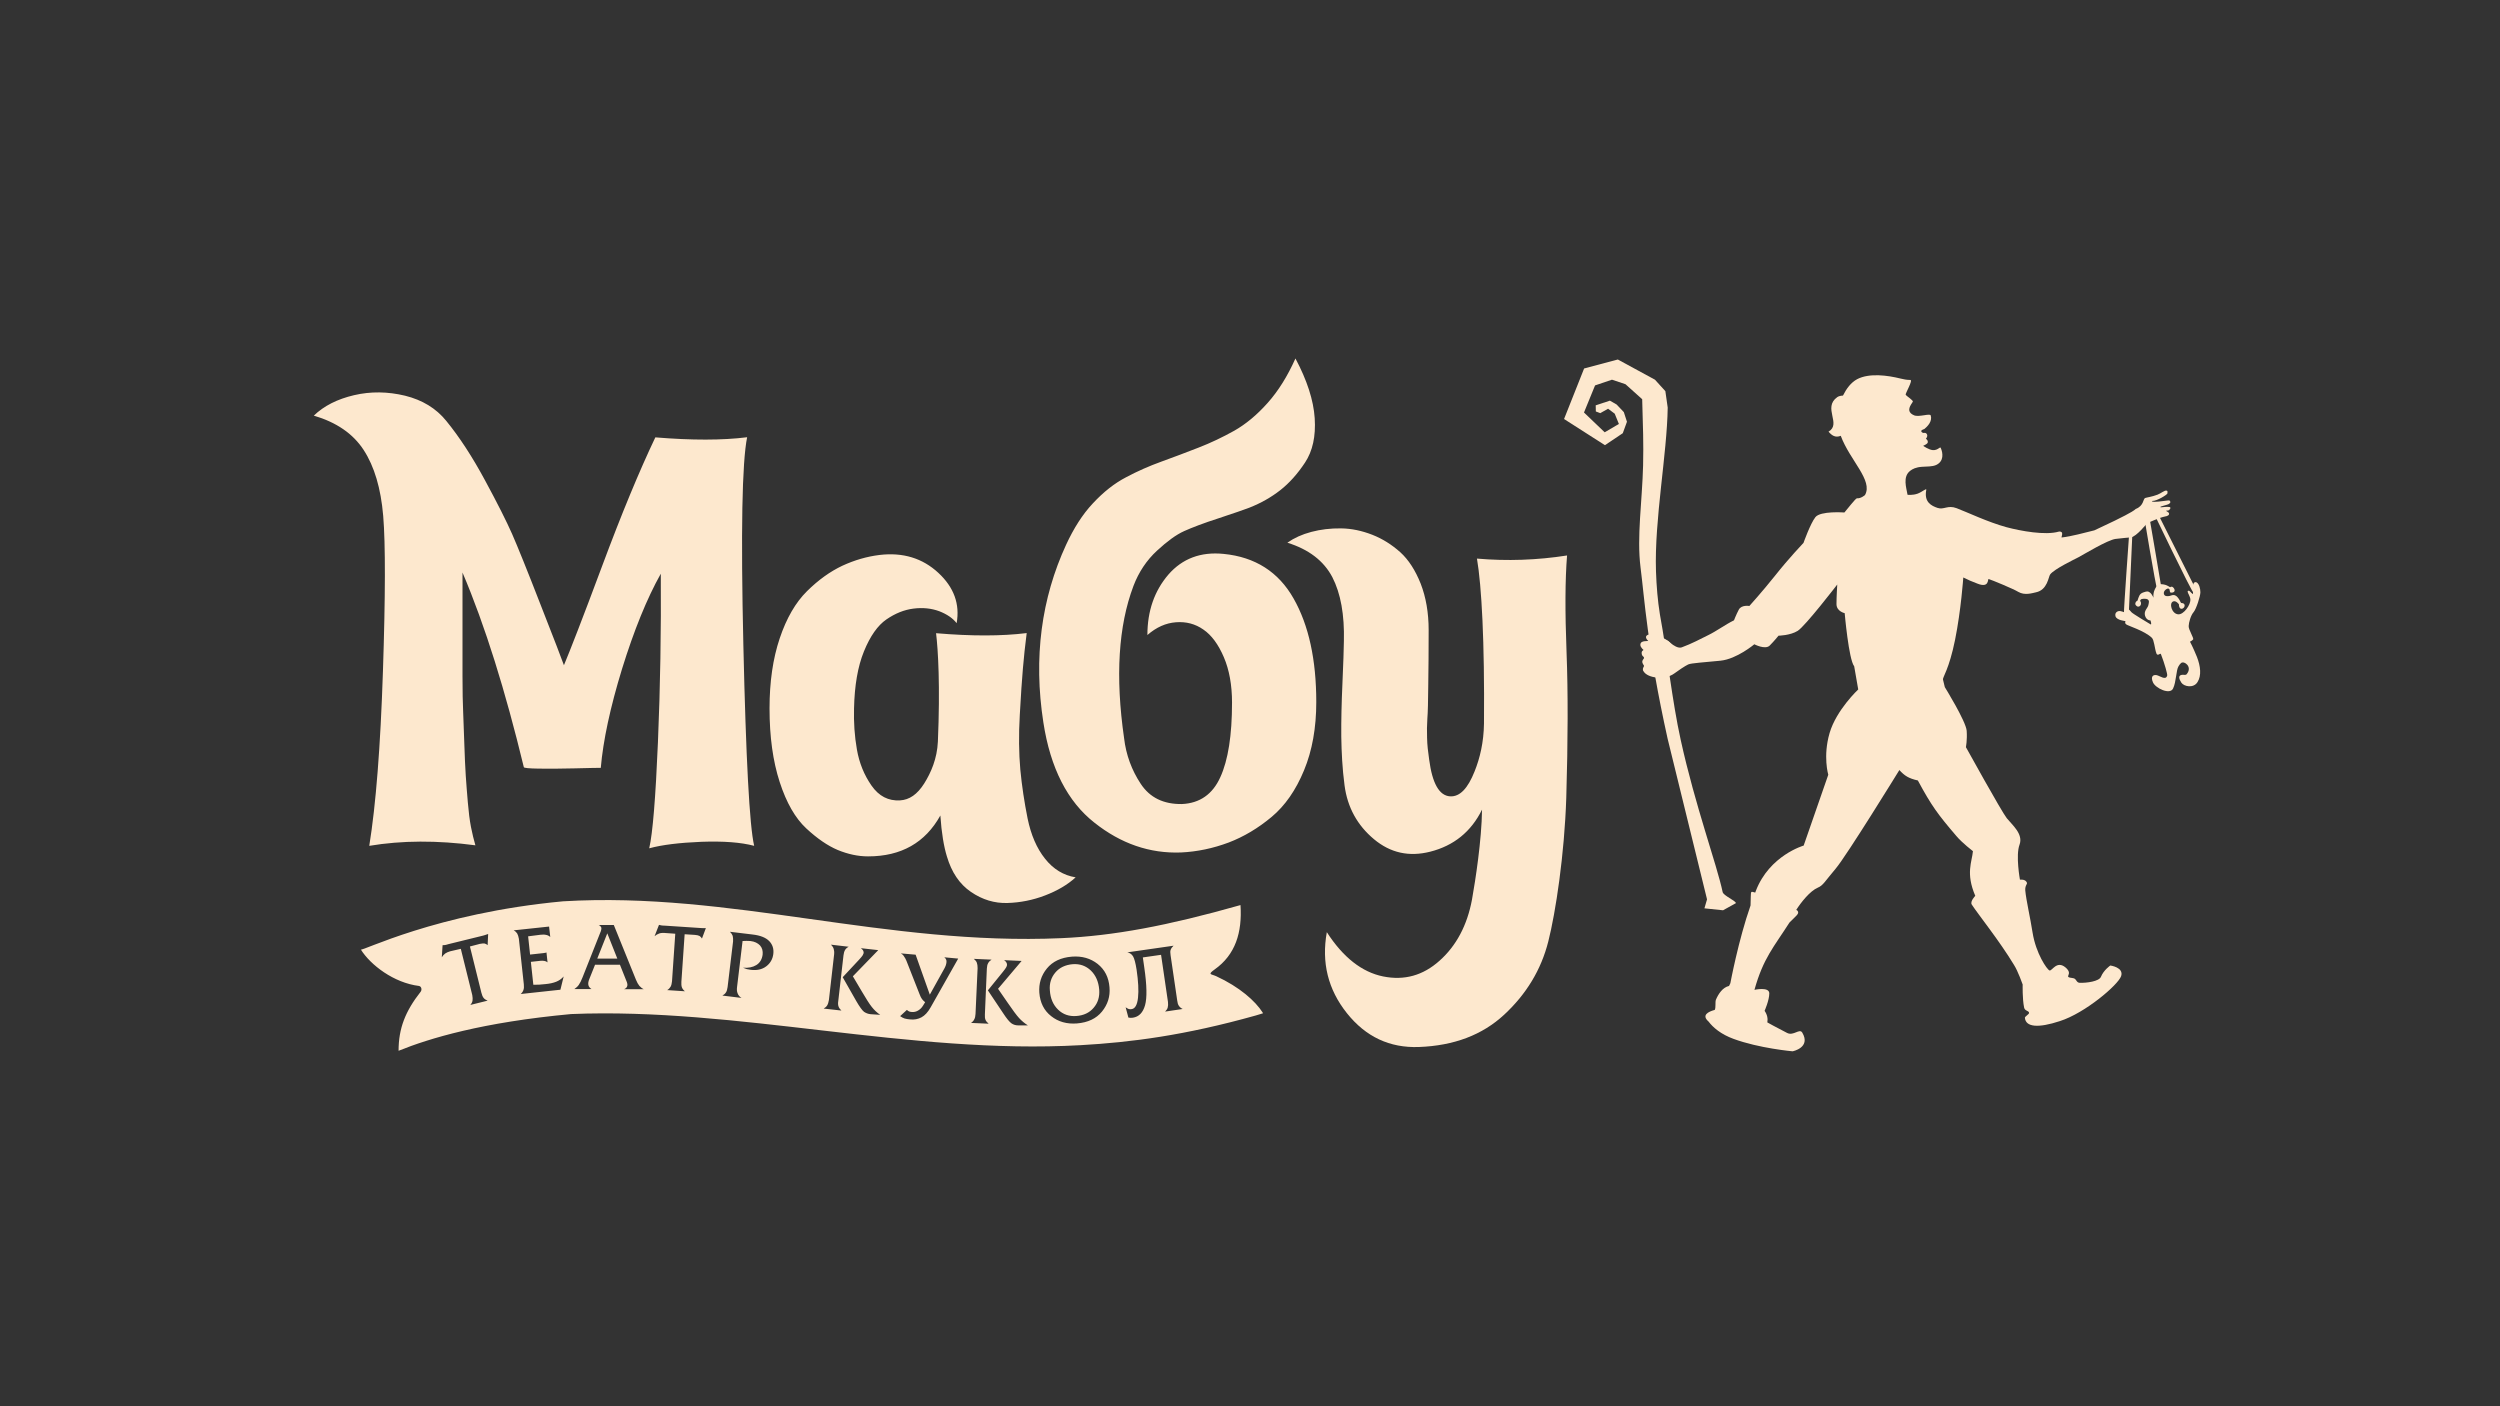 <?xml version="1.0" encoding="UTF-8"?> <!-- Generator: Adobe Illustrator 23.0.2, SVG Export Plug-In . SVG Version: 6.00 Build 0) --> <svg xmlns="http://www.w3.org/2000/svg" xmlns:xlink="http://www.w3.org/1999/xlink" id="Layer_1" x="0px" y="0px" viewBox="0 0 1920 1080" style="enable-background:new 0 0 1920 1080;" xml:space="preserve"><rect x="0" y="0" width="1920" height="1080" fill="#333333" stroke="none"/> <style type="text/css"> .st0{fill:#FDE8CE;} </style> <g> <path class="st0" d="M932.9,744.5c15.8-11.2,21.2-28.2,19.8-49.4c-56.4,16-97.5,23.6-137.4,25.4c-135.5,6-253.5-36-382.8-28.3 c-98,9.1-155.3,39-155.4,37c7.5,12,25.4,25.6,44.6,28c2,0.3,2.5,2.9,1.4,4.4c-11.8,15-17,28.2-17,45.4 c23.7-9.6,64.4-21.9,132.5-28.2c127.8-5.3,259.7,31.3,391.2,23.9c38.9-2.2,80.1-7.5,134.6-22.8c0.2-0.1,2.9-0.9,5.6-1.7 c-0.1-0.2-0.3-0.4-0.3-0.6c-5.6-8.8-17.7-19.6-35.7-27.9C930.3,748,927,748.7,932.9,744.5L932.9,744.5z M360.9,726.9l8.8,35.5 c0.4,1.7,1,3.1,1.7,4s1.8,1.6,3.1,2.1l-13.3,3.3c0.9-1,1.5-2.1,1.7-3.3s0.1-2.6-0.2-4.3l-8.8-35.5l-8.2,1.9c-1.5,0.4-2.7,1-3.8,1.7 c-1,0.8-1.9,1.7-2.6,2.9l0.6-9.3c0.6,0,1.2,0,1.8-0.1c0.6-0.1,1.5-0.3,2.7-0.7l26.4-6.5c0.6-0.2,1.3-0.3,2-0.6 c0.7-0.2,1.4-0.5,2.1-0.7l-0.4,8.6c-0.7-0.7-1.5-1.1-2.4-1.3c-0.9-0.1-2.1,0-3.6,0.3L360.9,726.9z M899,733.6l5.1,34.8 c0.2,1.8,0.6,3.1,1.3,4.1s1.6,1.8,2.9,2.4l-13.5,2c1-1,1.7-2,2-3.1s0.4-2.6,0.2-4.3l-5.3-36.2l-14,2l1.1,7.7 c2,13.6,2.2,23.3,0.6,29c-1.6,5.7-4.7,8.9-9.4,9.6c-0.6,0.1-1.2,0.1-1.7,0.1s-1.2-0.1-1.7-0.2l-2.1-7.9c0.8,0.6,1.6,1,2.3,1.3 c0.7,0.2,1.5,0.3,2.3,0.1c2.7-0.4,4.3-3.3,4.9-8.8c0.6-5.5,0.2-12.7-1.1-21.5c-0.8-5.1-1.7-8.5-2.7-10.2s-2.5-2.7-4.4-3.1l35.5-5.1 c-1.1,1-1.8,2-2.2,3.1C898.7,730.3,898.7,731.7,899,733.6L899,733.6z M823.2,734.7c7.7-0.6,14.3,1.3,19.8,5.6 c5.5,4.4,8.5,10.3,9.1,18c0.6,7-1.4,13.2-5.8,18.6c-4.4,5.4-10.8,8.4-19.2,9.1c-7.8,0.6-14.4-1.3-19.8-5.6 c-5.5-4.3-8.5-10.3-9.1-18c-0.5-7,1.4-13.2,5.8-18.6C808.4,738.4,814.8,735.4,823.2,734.7L823.2,734.7z M823.8,740.5 c-5.6,0.5-10.1,2.6-13.3,6.4c-3.2,3.8-4.7,8.4-4.2,13.8c0.4,6.1,2.5,11,6.3,14.7s8.5,5.3,14,4.9c5.6-0.4,10.1-2.5,13.3-6.3 c3.3-3.8,4.7-8.4,4.3-13.9c-0.5-6.1-2.6-11-6.4-14.7C833.9,741.7,829.3,740.1,823.8,740.5L823.8,740.5z M747.9,736.4l13.6,0.6 c-1.2,0.8-2.1,1.7-2.6,2.7c-0.6,1-0.9,2.4-1,4.2l-1.5,35.1c-0.1,1.8,0,3.2,0.5,4.3c0.4,1,1.3,2,2.4,2.9l-13.6-0.6 c1.1-0.7,2-1.6,2.5-2.7c0.6-1,0.9-2.4,1-4.2l1.6-35.2c0-1.7-0.2-3.1-0.6-4.2C749.8,738.3,749,737.3,747.9,736.4L747.9,736.4z M758.7,760.6l11.6-14.3c1.2-1.5,2-2.6,2.4-3.3c0.4-0.8,0.7-1.4,0.7-2c0-0.7-0.2-1.4-0.6-2c-0.4-0.7-1-1.1-1.7-1.6l13.5,0.6 l-18.1,21.4l7.6,11c3.7,5.4,6.5,9.2,8.5,11.4s4.3,4.1,6.8,5.7h-7.5c-1.8,0-3.5-0.5-5-1.5s-3.7-3.6-6.5-7.9L758.7,760.6z M691.9,732.2l11.3,1l10.9,30.7l11.4-20.5c0.3-0.7,0.7-1.4,0.9-2.1c0.3-0.8,0.4-1.6,0.5-2.4c0.1-0.7,0-1.4-0.3-2 c-0.3-0.7-0.7-1.2-1.4-1.7l10.7,1l-21.2,37.5c-2.1,3.7-4.4,6.2-7,7.6c-2.6,1.4-5.5,2-8.9,1.6c-1.6-0.1-2.9-0.4-4.1-0.7 c-1.1-0.4-2.3-1-3.4-1.8l5.2-4.8c0.5,0.5,1.1,0.9,1.7,1.2c0.6,0.2,1.3,0.4,2,0.4c1.7,0.2,3.4-0.2,4.9-1.1c1.5-0.9,2.8-2.1,3.8-3.8 l1.6-2.6c-1-0.7-1.7-1.6-2.4-2.4c-0.6-0.8-1.3-2.1-1.9-3.8l-10.1-25.7c-0.5-1.3-1.2-2.4-1.9-3.4 C693.7,733.5,692.9,732.8,691.9,732.2L691.9,732.2z M638.2,725.5l13.6,1.6c-1.3,0.7-2.2,1.5-2.8,2.5s-1,2.4-1.2,4.1l-4,35 c-0.3,1.8-0.2,3.2,0.2,4.3s1.1,2.1,2.2,3.1l-13.6-1.5c1.2-0.7,2.1-1.5,2.7-2.5c0.6-1,1-2.4,1.3-4.1l4-35c0.2-1.7,0-3.1-0.3-4.2 C639.9,727.5,639.2,726.5,638.2,725.5L638.2,725.5z M647.2,750.5l12.6-13.5c1.3-1.4,2.1-2.4,2.6-3.1c0.4-0.7,0.7-1.4,0.9-2 c0-0.7-0.1-1.4-0.5-2c-0.4-0.7-1-1.2-1.7-1.7l13.4,1.5L655,749.8l6.8,11.5c3.3,5.6,5.8,9.6,7.7,12s4,4.4,6.5,6.1l-7.5-0.5 c-1.8-0.2-3.4-0.8-4.9-1.8c-1.4-1.1-3.4-3.8-6-8.3L647.2,750.5z M569.5,766.4l-14.7-1.8c1.2-0.7,2.1-1.4,2.7-2.4 c0.7-0.9,1-2.3,1.3-4.2l4.2-35c0.1-1.7,0-3.1-0.3-4.3c-0.4-1.1-1.1-2.1-2.1-3.1l17.4,2.1c6,0.7,10.2,2.4,12.8,5.1 c2.5,2.6,3.6,5.9,3.1,9.9s-2.4,7.2-5.5,9.5c-3.2,2.4-7.2,3.2-11.9,2.6c-0.9-0.1-1.8-0.3-2.9-0.5c-1-0.3-2-0.7-3-1.1 c4,0.3,7.4-0.3,10.2-2s4.4-4.4,4.9-8c0.3-2.8-0.3-5.2-2-7.1c-1.7-1.8-4.1-3-7.4-3.4c-1-0.1-2-0.1-3-0.1s-2,0-3,0.1l-4.2,35 c-0.3,2.1-0.2,3.8,0.4,5.2C567.1,764.5,568.1,765.6,569.5,766.4L569.5,766.4z M525.8,717.5l-2.5,36.5c-0.1,1.8,0,3.2,0.4,4.3 s1.2,2.1,2.3,3l-13.6-0.9c1.2-0.7,2-1.6,2.6-2.6s0.9-2.4,1.1-4.2l2.5-36.5l-8.4-0.6c-1.6-0.1-2.9,0-4.1,0.5c-1.2,0.4-2.3,1.1-3.4,2 l3.4-8.7c0.6,0.2,1.2,0.3,1.8,0.4c0.6,0.1,1.5,0.2,2.7,0.2l27.2,1.8c0.6,0,1.3,0.1,2,0.1s1.5,0,2.3,0l-3,8c-0.5-0.9-1.1-1.5-1.9-2 c-0.8-0.4-2-0.7-3.5-0.8L525.8,717.5z M459.8,710.4h11.6l17,42c0.8,2,1.7,3.6,2.6,4.7c1,1.1,2.1,2,3.4,2.6h-15.1 c1.2-0.5,2-1.2,2.3-2.1c0.4-0.9,0.3-2-0.2-3.4l-5.3-13.3H457l-4.4,11c-0.8,1.9-1,3.5-0.7,4.7s1.1,2.2,2.4,3h-13.2 c1.3-0.9,2.5-1.9,3.4-3.2s1.9-3.2,2.9-5.8l14.1-35.6c0.4-1.1,0.5-2.1,0.2-2.9C461.3,711.4,460.7,710.8,459.8,710.4L459.8,710.4z M466.4,716.8l-7.7,19.4h15.4L466.4,716.8z M394.5,714.5l27.2-2.9l0.9,8c-0.9-0.8-2-1.4-3.2-1.6c-1.2-0.3-2.7-0.3-4.4-0.1l-9.4,1.2 l1.5,14l10.1-1.1c0.4,0,0.8-0.1,1.3-0.2c0.4,0,0.8-0.2,1.2-0.3l0.8,7.6c-0.7-0.6-1.5-1-2.4-1.1c-0.9-0.2-1.9-0.2-3.1-0.1l-7.3,0.8 l1.9,17.6c1.5,0,3.1,0,4.6-0.1c1.6-0.1,3.1-0.2,4.5-0.4c3.4-0.3,6.1-0.9,8.4-1.8c2.2-0.9,4.2-2.2,5.8-4.1l-2.5,10.2l-30.5,3.3 c1-0.9,1.7-1.9,2.1-3.1c0.4-1.1,0.5-2.6,0.3-4.3l-3.8-35c-0.3-1.7-0.7-3-1.3-4.1C396.7,716.1,395.8,715.2,394.5,714.5L394.5,714.5z "></path> <path class="st0" d="M573.8,335.8c-3.9,19.1-4.9,72.3-2.9,159.6s4.7,138.8,8.3,154.2c-10.2-2.7-23.6-3.7-40.5-3.1 c-16.9,0.7-30.2,2.3-40.1,5c2.7-11.6,4.9-38.9,6.7-81.5c1.8-42.7,2.5-85.8,2.2-129.4c-10.7,19.1-20.6,43.5-29.8,73.2 c-9.1,29.7-14.5,55-16.3,75.9c-2.1,0-8.8,0.1-19.9,0.4c-11.2,0.3-20.5,0.3-27.8,0.2s-11.3-0.5-11.4-1.1 c-14.2-58.7-29.7-108.6-47.1-149.5v25.7v27.8v26.2c0,11.6,0.2,20.8,0.5,27.3s0.6,14.8,0.9,24.6c0.3,9.9,0.7,18,1.1,24.4 s1,13.3,1.6,20.6s1.4,13.6,2.4,18.8s2.2,9.9,3.4,14.1c-29.3-3.9-56.4-3.8-81.5,0.4c5.1-31.6,8.6-76.3,10.5-134.1 c1.9-57.7,2-97.6,0.2-119.3c-1.8-21.2-6.8-38-15-50.6s-21-21.3-38.3-26.4c7.8-7.5,18.1-12.7,30.9-15.7c12.8-3,25.9-2.8,39.2,0.4 c13.3,3.3,23.8,9.7,31.6,19.3c10.2,12.5,20.1,27.7,29.8,45.7c9.7,17.9,16.6,31.7,20.8,41.2c4.2,9.6,11.5,27.6,21.9,54.4 c10.5,26.7,16.4,42.2,17.9,46.4c4.4-10.5,14.3-35.8,29.3-76.1s28.7-73.3,40.9-98.9C531.2,338.2,554.7,338.2,573.8,335.8 L573.8,335.8z M788.5,486.2c-1.2,9.6-2.2,18.5-2.9,27.1c-0.7,8.5-1.6,20.5-2.4,35.8c-0.9,15.4-0.7,29.3,0.4,41.9 c1.2,12.6,3.1,25.1,5.6,37.6c2.6,12.6,7,22.9,13.4,30.9c6.4,8.1,14.3,12.8,23.5,14.3c-6.2,5.7-14.1,10.3-23.5,13.9 c-9.4,3.6-19,5.5-28.9,5.8s-19.2-2.5-28-8.5s-14.9-15.1-18.5-27.3c-2.3-7.5-4.1-17.9-5-31.4c-11.6,20.9-30.1,31.4-55.5,31.4 c-7.8,0-15.5-1.7-23.3-4.9c-7.8-3.3-15.8-8.8-24.2-16.6s-15.2-19.6-20.4-35.6S591,565.8,591,544c0-20.3,2.6-38.2,7.8-53.7 s12.2-27.6,21-36.3s17.8-15.1,27.1-19.5c9.3-4.3,18.8-7.1,28.7-8.3c17.9-2.1,32.9,2.5,45,13.7s16.7,24.1,14.1,38.7 c-3-3.9-7.5-6.9-13.4-9.2c-6-2.2-12.6-2.9-19.7-2c-7.2,0.9-14.1,3.7-20.8,8.3c-6.7,4.6-12.5,12.8-17.3,24.6s-7.2,26.3-7.6,43.7 c-0.3,10.7,0.4,21.3,2.2,31.6s5.5,19.5,11.2,27.7s13,11.9,21.9,11.4c7.2-0.4,13.3-4.6,18.6-13c5.2-8.3,9.9-19,10.5-32.2 c1.8-42.3,0.2-70.2-1.4-83.2C746,488.6,769.1,488.6,788.5,486.2L788.5,486.2z M994.9,275.3c8.9,16.7,13.9,32.1,14.8,45.9 c0.9,13.9-1.6,25.2-7.4,34c-5.8,8.8-12.2,15.9-19.1,21.3c-6.9,5.4-14.8,9.9-23.7,13.4c-3.9,1.5-11.7,4.2-23.5,8.1 c-11.8,3.8-20.6,7.2-26.6,9.9c-6,2.7-12.9,7.7-20.8,15c-7.9,7.3-14,16.3-18.1,27.1c-11.6,30.7-14,69.7-7.2,116.9 c1.5,12.8,5.8,24.5,12.8,35.1s17.5,15.7,31.6,15.5c13.7-0.6,23.6-7.5,29.5-20.6c6-13.1,9-32.2,9-57.3c0-13.4-2.1-25.1-6.3-34.9 c-4.2-9.8-9.4-16.9-15.7-21.2c-6.3-4.4-13.3-6.2-21.1-5.6s-15,3.8-21.9,9.8c0-18.5,5.4-33.9,16.1-46.4 c10.7-12.3,24.9-17.7,42.5-15.9c24.2,2.4,42.1,13.8,53.7,34.3c11.6,20.4,17.4,46.9,17.4,79.5c0,19.7-3.1,37.2-9.4,52.4 c-6.3,15.3-14.6,27.2-24.9,35.8c-10.3,8.6-21.3,15.2-33.1,19.7c-11.8,4.4-23.9,7-36.5,7.6c-23.9,0.9-46.1-6.7-66.5-22.9 c-20.5-16.1-33.8-41.7-39.2-77c-7.7-49.8-1.5-95.3,17.5-136.5c5.8-12.5,12.5-23.2,20.6-31.8c8.1-8.7,16.5-15.3,25.3-19.9 c8.8-4.7,17.9-8.7,27.3-12.1c9.4-3.4,18.9-7,28.4-10.7c9.6-3.7,18.7-8.1,27.5-13c8.8-5,17.3-12,25.6-21.3 C981.9,300.1,988.9,288.7,994.9,275.3L994.9,275.3z M1203.5,426.6c-1.5,18.5-1.6,43.2-0.4,74.1s1.1,68.2-0.2,111.9 c-1.4,43.7-8.2,88.4-13.8,110.4c-5.5,21.8-16.9,40.5-33.8,56.2s-38.7,23.9-65.6,24.9c-22.4,0.8-40.8-7.8-55.3-26 s-19.6-38.9-15.4-62.2c12.5,19.4,27,30.7,43.2,34c16.3,3.3,30.7-0.7,43.4-12.1c12.7-11.3,21.2-27,24.9-47c2.6-14.6,7.4-45.4,7.7-69 c-8.4,17-21.7,27.7-39.8,32.3c-16.2,4.1-30.5,1-43.2-9.6s-20.4-24.4-22.6-41.4c-1.7-12.8-2.3-25.3-2.5-37.4 c-0.1-12.1,0.2-25.8,0.9-41.2c0.7-15.4,1-26,1.1-32c0.5-20.3-2.4-36.7-8.9-49.3c-6.6-12.5-18.1-21.3-34.5-26.4 c5.1-3.6,11.2-6.4,18.4-8.3s14.7-2.8,22.8-2.7c8.1,0.1,16,1.8,24,4.9c7.9,3.1,15,7.6,21.5,13.4c6.4,5.8,11.6,13.9,15.7,24.2 c4,10.3,6.1,22.2,6.1,35.6c0,15.5-0.1,29.6-0.3,42.1c-0.1,12.6-0.3,21.2-0.7,26c-0.3,4.8-0.4,9.7-0.2,14.8 c0.1,5.1,0.7,10.6,1.6,16.6c2.4,18.2,7.7,27.7,16.1,28.2c7.5,0.4,13.6-6.1,18.8-19.2c4.1-10.2,7-22.4,7.2-36.7 c0.5-63.3-1.8-105.5-5.4-126.7C1157.4,431,1180.5,430.2,1203.5,426.6L1203.5,426.6z"></path> <path class="st0" d="M1262.4,515.8c-0.1-0.2-0.9-0.7-0.6-2.4c0.1-0.7,0.9-1.6,0.8-2.1c-0.3-0.8-1.5-1.8-1.3-3.5 c0.3-1.5,1.4-1.8,1.3-2.6c-0.2-1.4-1.5-0.7-1.8-3.4c-0.2-2.1,1.4-2.2,1.4-2.7c0,0-2.3-1.8-2.4-3.7c0-1,0-2.3,2.8-2.9l1.1-0.1 c10.9-0.4,14.2-3.3,19.4,1.5c2,1.8,5.8,4.2,8.4,3.3c8.1-3,13.7-6.1,20.4-9.4c6.4-3.1,12.9-8,19.8-11.4c0,0,1.6-4.2,3.7-8.2 c2.1-3.9,8.1-2.8,8.1-2.8s9.8-10.8,20-23.6c10.2-12.9,21.6-24.9,21.6-24.9s5.2-14.7,9.1-19.7s22.3-3.6,22.3-3.6 c1.4-1.6,8.7-11,9.6-10.9c3.1,0.3,6.2-2.5,6.2-2.5c6.4-11.2-11.6-26.6-18.6-45.5c-4.2,1.7-6.9-0.3-9.4-3.2 c10.2-5.9-4.7-18.3,6.7-26.5c1-0.7,2.5-1.1,4.4-1.2c2.7-5.4,6.1-10,10.9-12.6c9.4-4.9,23.5-2.9,33.2-0.5c2.4,0.6,4.8,1.1,7.6,1.1 c2.4,0-4.1,10.6-3.5,11.4c1,1.4,6.1,4.3,5.4,5.4c-0.5,0.8-1,1.5-1.4,2.2c-2,3.3-2.1,6.3,2.5,8.2c3.8,1.5,12.4-1.8,12.7,0.1 c0.7,2.1,0.1,4.3-1,6.1c-1.1,1.8-2.7,3.3-3.8,4.2c-0.2,0.1-0.5,0.3-0.7,0.3c-0.3,0.1-0.6,0.3-0.9,0.4c-2.1,1,0.1,2.6,1.2,2.4 c1.8-0.5,3.1,1.5,2.3,3.1c-0.2,0.4-0.2,0.7-0.8,1.4c1,0.6,1.7,1.7,1.4,2.9c-0.3,1-2.4,2-3.5,2.5c0,0,4.3,3.1,7.5,3.3 c4,0.2,5.4-3,6-1.7c1.7,3.9,2.6,10.2-3.5,13.1c-3.1,1.4-7.2,1.1-10.8,1.4c-4.8,0.3-7.4,1.7-9.2,3.1c-5.9,4.6-2.9,13-2,18.4 c0,0,4,0.5,7.8-0.9c3.3-1.2,6.9-4.5,6.6-2.9c-1.9,9.4,3.9,12.3,8.7,13.9c4.8,1.6,7.8-2.4,14.6,0.2c8.2,3.1,24,10.7,38.3,14.6 c10.9,2.9,29.8,6.4,40.1,3.4c0.9-0.3,2.4,0.1,2.6,1.1c0.3,1.2-0.7,3.4-0.4,3.4c7.4-0.8,17.9-3.7,25.2-5.5c0,0,13.3-6.3,15.4-7.3 c2.1-1.1,14.2-6.8,16.3-9.1c6.3-2.4,5.6-7.6,7.2-8.4c0.9-0.4,5.5-1,9.6-2.6c2.8-1.1,5.3-3.4,6.8-3.1c1.3,0.2,0.7,1.1,0.8,2.1 c0.1,0.9-8.3,6-11.4,5.8c-0.7,0-1.1,0.6,1.4,0.7c3.4,0.1,11.2-1.4,11.6-1c0.7,0.8,1.3,1.7-1,2.9c-1.1,0.5-6,1.6-6,2 c0,0.3,0,0.3,0.7,0.3c1.3-0.2,4.8-0.5,6.3-0.2c1.6,0.3,0,2.7-1.3,2.7c-3.1,0,0.3,0.8,0.8,1.9c0.7,1.6-1.1,2.4-3.1,2.7 c-3.9,0.7-13.6,5.1-13.6,5.1s-8.2,10.4-12.5,10.9c-4.2,0.5-5.8,0.4-11.8,1.2c-6.1,0.8-24.9,12.2-28.3,14s-18.8,9.1-21.9,13.3 c-1.3,1.7-2,11.9-10.9,13.7c-3.1,0.7-8.7,2.5-13.5-0.3c-3.9-2.4-20.5-9.2-22.8-9.9c-1-0.3,0.8,7.3-8.7,3.5l-5.5-2.2l-5.3-2.5 c0,0-1.7,25-6.3,47.8c-4.6,22.8-9.7,28.9-9.3,30.6l1.4,5.8c0,0,16.2,26.2,16.8,33.5c0.5,7.4-0.6,12.6-0.6,12.6s27.3,49.4,31.4,54.6 c4.2,5.2,12.8,12.1,9.8,20.3c-3.1,8.2,0.3,26.9,0.3,26.9s4.3-0.7,5.4,2.4c0.3,1-1.6,2.2-1.3,5.9c0.7,7.6,3.9,21.2,5.6,32.3 c2.6,16.2,11.1,28.4,13,29.1c1.9,0.7,5.5-8,12.3-2.3c6.8,5.8-2.7,7.2,5.7,8.2c2.8,0.3,2.4,3.4,5.1,3.6c5.4,0.2,15-1.1,16.4-4.6 c2.1-5.2,7.2-8.7,7.2-8.7s10.6,1.4,8.3,8.2c-2.4,6.8-27.6,28.3-47,34.5c-16.7,5.5-26.3,4.7-26.9-2.6c0-0.9,3.2-2.7,3.2-3.6 c0-2-3.2-1.3-3.8-4.2c-1.4-6.8-1.1-17.7-1.1-17.7s-3.7-10.5-6.7-15.1c-11.1-18.4-27.6-38.9-32.4-46.3c-1.5-2.4,2.7-6.7,2.7-6.7 c-7.5-17.4-2.5-26.2-1.8-34.3c0,0-8.3-6.4-12.6-11.5c-14.3-16.7-19.2-23.3-29.7-42.8c-7.1-1.6-10.2-3.6-14.2-8 c0,0-40.5,65.8-48.9,75.7s-9.6,12.9-13.7,14.6c-6.1,2.6-12.9,11.3-16.6,17.1c0.6,0.3,1,0.6,1.1,0.8c1.4,2.2-1,3.5-6.3,8.9 c-12,18.8-20.1,27.3-26.9,51.7c0,0,11.4-2.6,11.4,2.7s-3.6,13.4-3.6,13.4c2.1,3.1,2.6,6,2.1,8.9c0,0,7.5,4.2,15.2,8.1 c4.9,2.5,9.5-3.7,11.6-0.3c6.9,11.6-7.4,14.4-7.4,14.4s-25.8-2.3-45.5-9.6c-9.6-3.5-15.7-8.8-19-13.2c-5.7-5-0.3-7.6,4.7-9 c1-1.7,0.2-6,0.9-7.8c1.9-4.5,5.2-9.5,10.1-10.6l1-2.1c0,0,6.2-33.2,15.5-59.7c0.2-5.2,0.1-9.7,0.5-10.2c0.3-0.5,1.7-0.2,3.1,0.3 c0.2-0.4,0.4-0.9,0.5-1.4c10.5-27.2,36.7-34.7,36.7-34.7l18.9-54.4c0,0-4.2-14.1,1-32c5.2-17.8,22-33.5,22-33.5l-3.1-17.8 c-4.2-5.2-7.3-40.8-7.3-40.8s-6.3-1.3-6.3-7c0-5.8,0.6-15,0.6-15s-24.6,32-30.4,35.6s-14.7,3.7-14.7,3.7s-3.4,4.2-6.8,7.6 s-11.8-1-11.8-1s-13.4,11.3-25.9,12.6c-12.6,1.3-22.5,1.8-24.9,2.9s-8.4,5.2-10.5,6.8C1278.7,522.6,1265.5,520.8,1262.4,515.8 L1262.4,515.8z M1637.2,401.6c2-1.1,3.9-2.2,5.2-2.9c1.4-0.7,0.1-1.4,3.8-4c3.7-2.6,7-0.7,7-0.7s-2.4-0.2-4.9,1.6 c-2.5,1.8-2.4,3.6-4.7,4.6C1641.1,401.4,1637.2,401.6,1637.2,401.6L1637.2,401.6z"></path> <path class="st0" d="M1309,697.6l2-6.9l-30.3-123.5c-15.7-71-17.7-107.6-20.8-131.7c-2.9-23.2,1.3-50.5,2-78.1 c0.4-17.6-0.1-29.3-0.7-50.8l-12.8-11.5l-10.4-3.5l-13,4.4l-8.5,20.8l15.9,15.2l10.9-6.4l-3.2-7.9l-5.1-3.8l-6,3.4l-3.4-1.3 l-0.1-4.7l10.9-3.6l5.2,3l5.5,5.8l2.4,7.4l-3.2,8.8l-13.7,9.2l-31.4-20.1l15.4-38.8l25.9-6.9l28.5,15.5l8,8.8l1.8,12.6 c-0.5,35.8-10.3,86.2-9,125.8c0.4,11.4,1.3,22.5,3,33c5.7,30.8,9.4,66.6,16,96.5c11.2,50.9,27.7,95.5,32.2,116.8 c0.6,2.8,9.9,6.5,10.2,8.5l-9.9,5.5L1309,697.6z"></path> <path class="st0" d="M1635.3,408.4c0,0-4.4,61.1-4.1,62.7c0.2,1.6,3.7,0.7,3.7,0.7l2.8-62.9 C1637.6,408.8,1636.8,404.1,1635.3,408.4L1635.3,408.4z"></path> <path class="st0" d="M1645.9,392.1c0,0,9.9,59.7,10.8,60.4c0.9,0.7,3.1-2,3.1-2s-9.5-56.6-9.8-57.6 C1649.8,392,1648.7,387.9,1645.9,392.1L1645.9,392.1z"></path> <path class="st0" d="M1651.9,389.4c0,0,31.4,65.8,33.1,66.4c1.7,0.6,0.4-5.2,0.4-5.2l-31.7-63.2 C1653.6,387.3,1651.9,387.7,1651.9,389.4L1651.9,389.4z"></path> <path class="st0" d="M1651.8,479.6c0.8-0.1-0.2-3.1-0.2-3.1s-3.1,0.1-4.2-3.6c-1.1-3.8,2-5.8,2.5-8s0.9-3.5-0.4-4.5 c-1.3-0.9-4.8-0.6-5.3,0c-0.6,0.6-0.6,1.3-0.6,1.3s0.7,0,0.7,1.9c-0.1,1.9-2,3-3.4,1.8c-1.4-1.1-1-2-0.7-2.8s1.4-1.3,1.4-1.3 c1-3,1.4-5.3,4.4-6.3s3.6-1.1,5.2,0.1c0.8,0.6,1.7,1.9,2.3,3.1c0.7,1.4,0.4,0.5,0.3-0.3c0-1.3,0.1-3.2,1.2-5.5 c2.2-4.8,5-3.7,6.9-3.5s4.8,2.1,4.8,2.1s0.9-0.9,2-0.1s1.8,2.3,1.2,3.3c-0.6,1-2.8,1.3-3.2,0.6c-0.4-0.7-0.4-1.7-0.4-1.7 s-0.3-1.5-1.8-1s-3.1,2.3-2.6,4.1c0.5,1.9,2.7,1.8,4.3,1.5c1.5-0.3,2.7-1.3,4.6-0.3c2,1,3.6,4.3,3.7,4.7c0.1,0.4,0.7,1,0.7,1 s2.6-0.1,2.6,1.9s-2.3,3.2-3.4,2.2s-1-3.1-1-3.1s-2.2-3.1-4.4-2.2c-3.4,1.3-1.1,9.6,3.9,9.9c4.2,0.3,9.6-7.3,9.3-11.5 c-0.1-2.2-2.1-4.9-2.1-5.9s1.2-1,2,0c0.9,1.1,2.1,1.9,2.1,1.9s0.1-2.4,0-5.5c-0.1-2.9,1.3-4.5,3-3.4s2.7,4.7,2.7,7.5 s-3.1,12.7-5.2,15.2c-2.2,2.5-3.7,7.9-3.8,10.7c-0.2,2.8,4.2,9.3,3.4,10.3c-0.8,1-2.4,1.7-2.4,1.7s2.3,4.2,5.3,11.6 c2.9,7.4,3.6,14.5,0.5,19.4c-3,5-10.4,3.5-12.4,0.5s-2.3-5.3-0.2-5.9c2-0.6,3.4,0.6,4.4-0.8c4.4-5.5-1.9-10.2-4.3-8.5 c-0.7,0.5-1.4,1.4-2.1,2.6c-1.9,3-1.7,12-4.2,17.1c-2.4,5-13.4-0.2-15.4-4.7s0-6.1,2.8-5.6c2.7,0.6,7,4.3,8.1,0.3 c0.3-0.9-1.9-8.9-4.8-16.4c-0.5-1.3-2.5,2-3.5-0.6c-1.4-4-1.7-10.3-3.5-12c-5.6-5.4-18.4-9.2-19.7-10.3c-1.4-1.1-0.5-2.5-0.5-2.5 s-6.8-0.6-7.7-3.7c-0.8-3.1,1.9-4.3,3.7-4c1.8,0.3,5.1,1.7,5.1,1.7s-2-3.7-0.5-3.8c1.6-0.1,3.3,2.2,3.8,2.8 C1637.1,470.9,1651.8,479.6,1651.8,479.6L1651.8,479.6z"></path> <path class="st0" d="M1283.6,495.5c0.1,3.8-16.3-1.8-17.7-3.2c-1.1-1-3.4-3.7,0-4.9C1270.1,485.9,1283.4,491.7,1283.6,495.5 L1283.6,495.5z"></path> </g> </svg> 